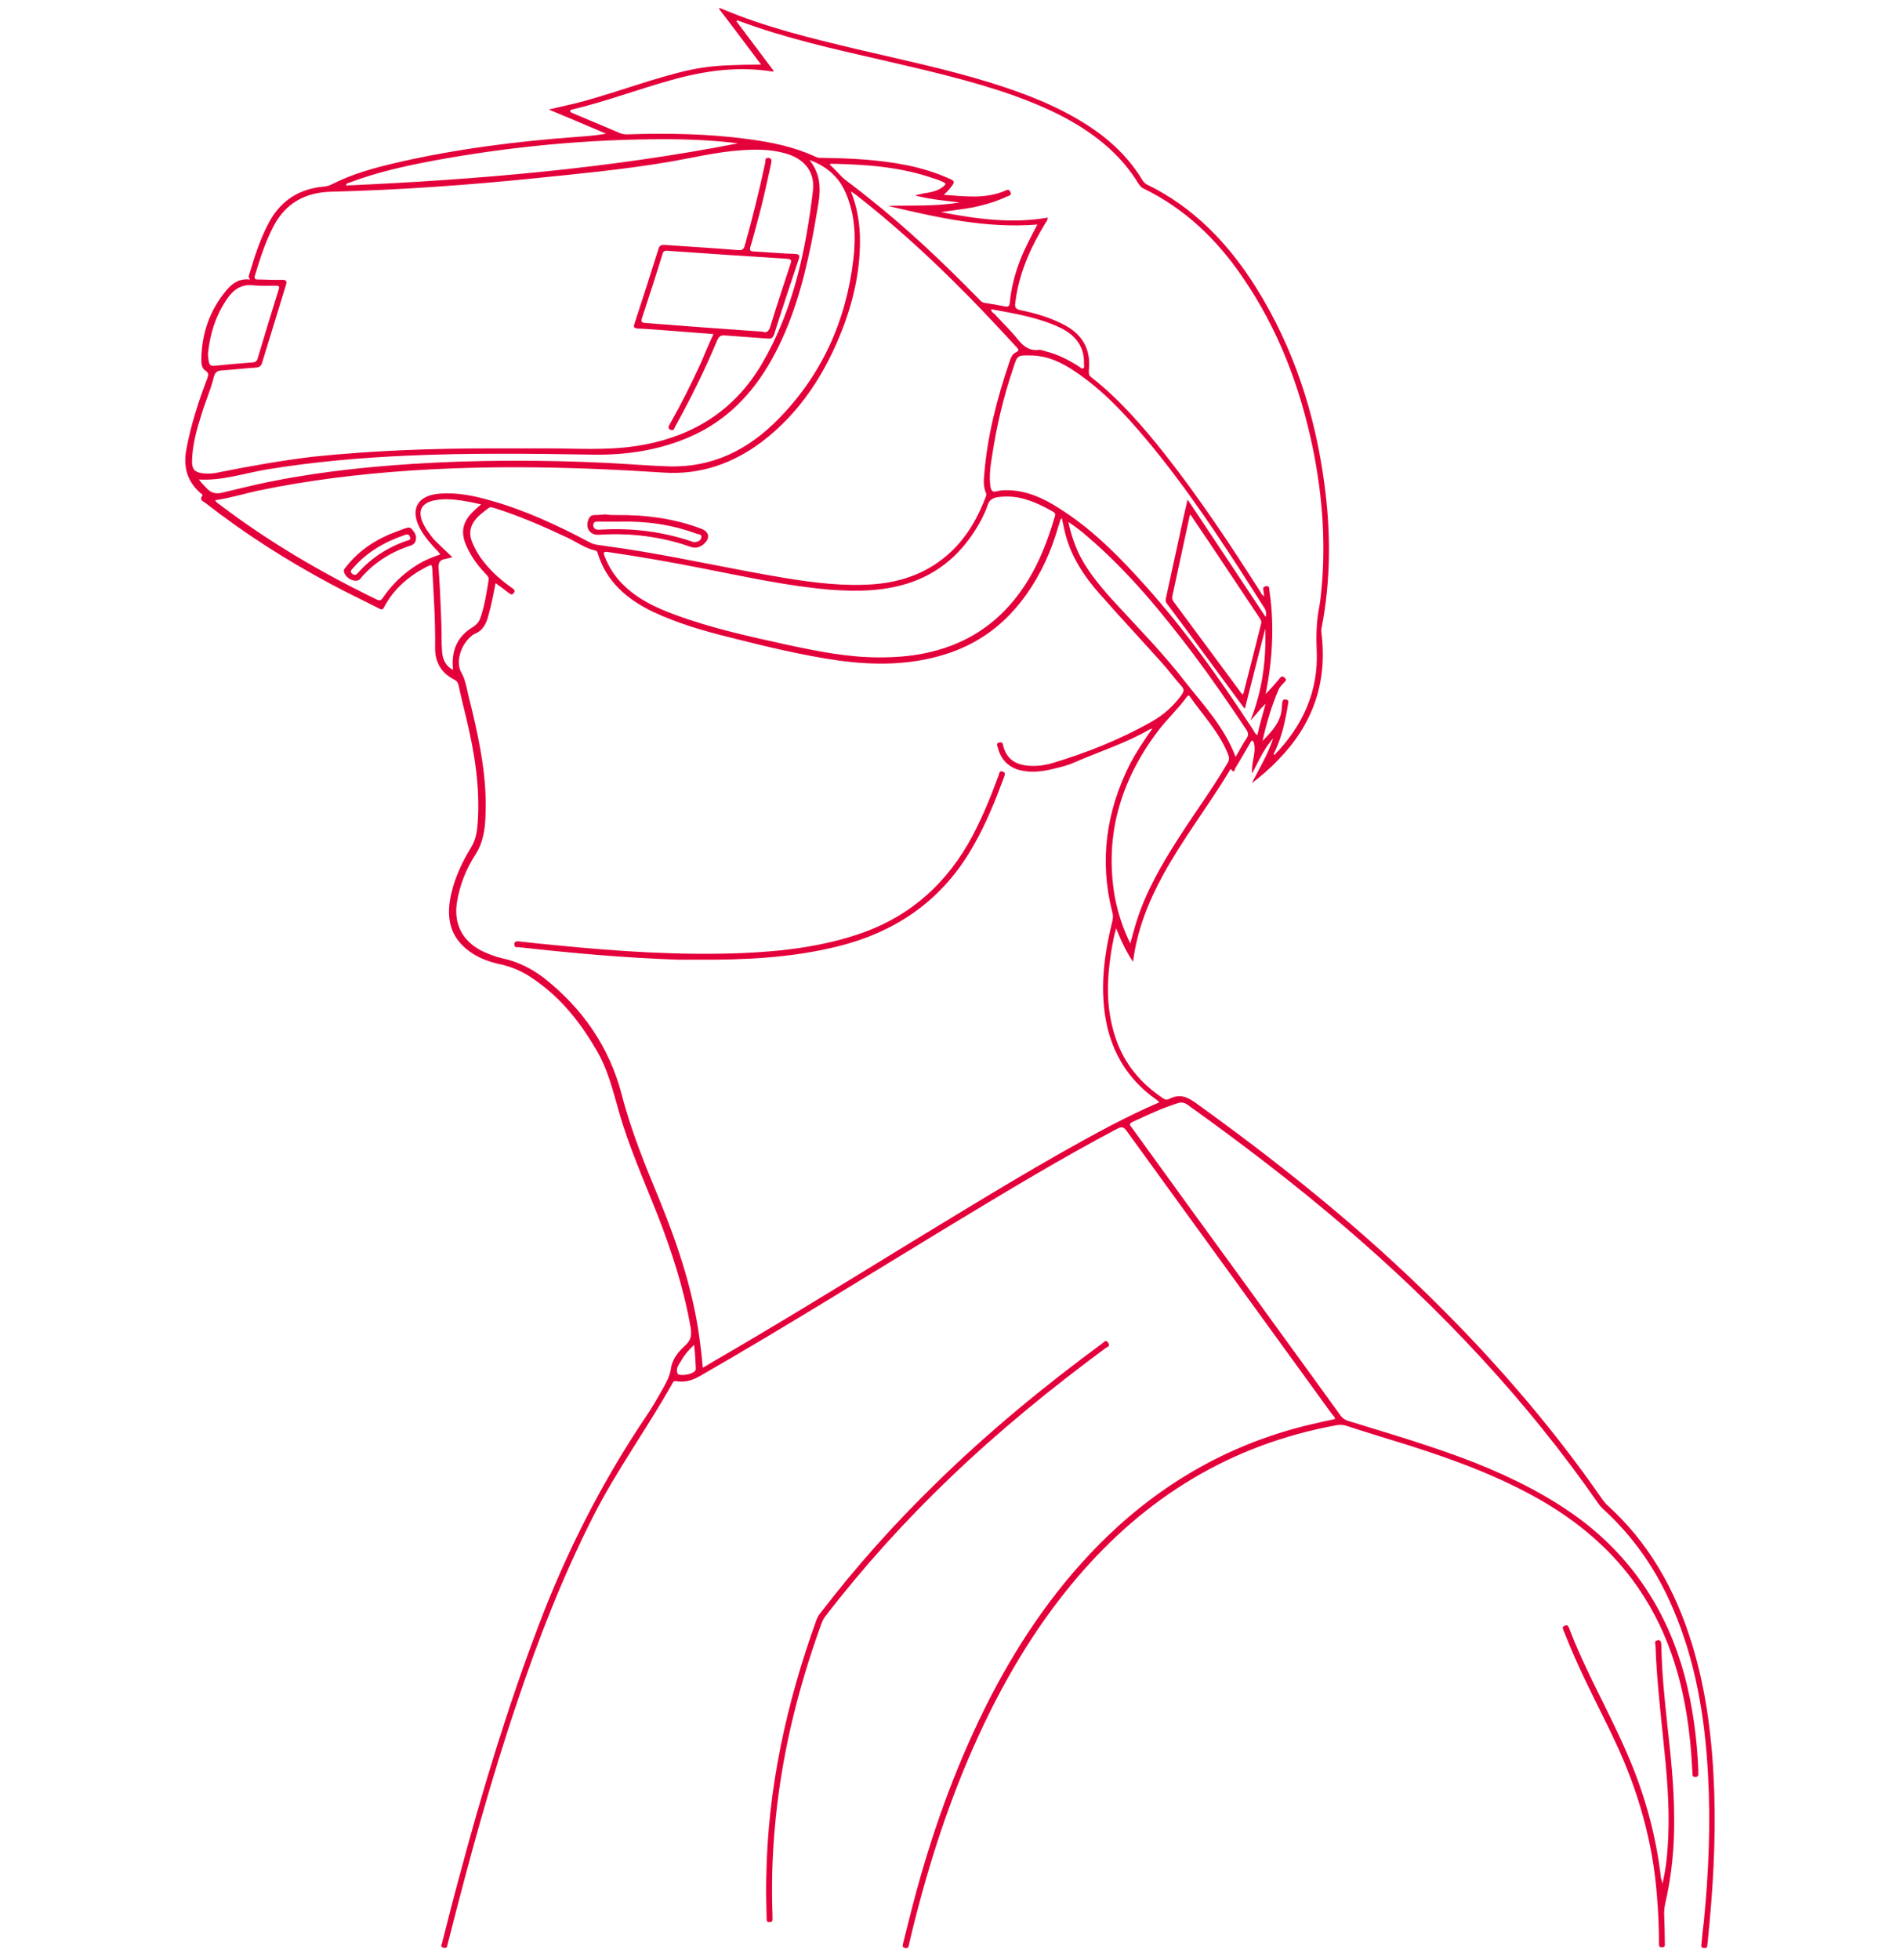 <?xml version="1.0" encoding="UTF-8"?>
<!-- Generator: $$$/GeneralStr/196=Adobe Illustrator 27.6.0, SVG Export Plug-In . SVG Version: 6.00 Build 0)  -->
<svg xmlns="http://www.w3.org/2000/svg" xmlns:xlink="http://www.w3.org/1999/xlink" version="1.1" id="Ebene_1" x="0px" y="0px" viewBox="0 0 550.2 567.4" style="enable-background:new 0 0 550.2 567.4;" xml:space="preserve">
<style type="text/css">
	.st0{fill:#E4003A;}
</style>
<g>
	<path class="st0" d="M72.4,80.9c-0.3-0.5-0.5-0.8-0.3-1.2c1.6-5.4,3.3-10.8,6-15.7c3.5-6.2,8.8-9.4,15.8-10   c0.8-0.1,1.6-0.3,2.3-0.7c5.9-3,12.2-4.7,18.6-6.2c17.3-4,34.9-6.2,52.6-7.5c2.7-0.2,5.4-0.4,8.1-0.9c-5.4-2.3-10.8-4.6-16.6-7   c2.9-0.7,5.4-1.2,7.8-1.8c7.1-1.8,14-4.2,21.1-6.4c13.9-4.2,17.4-4.7,32.6-4.8c-4.1-5.5-8.1-10.8-12.3-16.3c0.5,0,0.7,0,0.8,0.1   c12.7,5.4,26.1,8.6,39.5,11.8c12.8,3,25.7,5.7,38.3,9.6c10,3.1,19.7,6.8,28.6,12.6c6.3,4.1,11.6,9.2,15.5,15.6   c0.3,0.5,0.7,1,1.3,1.3c13.6,6.6,23.7,17.2,31.6,29.8c10.9,17.4,17.1,36.5,19.8,56.8c1.9,14,1.9,27.9-0.8,41.8   c-0.1,0.5-0.1,1.1,0,1.7c1.7,14.2-2.6,26.3-12.6,36.5c-2.3,2.4-4.8,4.6-7.6,6.7c2.2-4.3,4.7-8.4,6.2-13c-2.6,2.9-4.2,6.5-6.1,10.2   c-0.4-3.3,1.5-6.4,0.3-9.4c-0.2,0-0.3,0-0.5-0.1c-1.6,2.7-3.1,5.4-4.7,8c-0.2,0.3-0.2,1.6-1.1,0.4c-0.3-0.4-0.5,0.2-0.6,0.4   c-6.1,10.1-13.4,19.5-19.1,29.9c-4.3,7.8-7.6,16-8.8,25.3c-2.1-3.1-3.5-6.2-4.9-9.7c-1,3.7-1.5,7-1.9,10.3   c-0.9,7.3-0.6,14.6,1.8,21.6c2.5,7.4,7.3,13.1,13.8,17.4c0.6,0.4,1.2,0.4,1.7,0.1c2.9-1.5,5.1-0.7,7.7,1.2   c22.8,16.4,44.7,33.8,64.9,53.3c19.6,18.9,37.5,39.3,53,61.7c0.3,0.4,0.6,0.7,0.9,1.1c12.3,11,20,24.7,24.8,40.3   c4.3,13.9,6,28.3,6.5,42.8c0.5,14.6-0.4,29.1-1.9,43.7c0,0.3-0.1,0.6-0.1,0.9c0,0.6-0.3,0.9-1,0.8c-0.8-0.1-0.8-0.5-0.7-1.1   c0.2-2.2,0.4-4.4,0.7-6.6c1.4-14.2,2-28.4,1.2-42.6c-0.9-16.6-3.6-32.8-10.2-48.1c-4.7-11-11.3-20.6-20.2-28.7   c-0.4-0.4-0.8-0.8-1.1-1.2c-21-30.3-46.1-56.9-74.1-80.8c-14.5-12.4-29.6-23.9-45.1-35c-1-0.7-1.9-0.8-3-0.4   c-4.5,1.4-8.7,3.4-13,5.4c-1.3,0.6-0.5,1.1-0.1,1.7c11,15.2,22,30.4,33.1,45.6c9,12.5,18.1,24.9,27.1,37.4c0.7,1,1.5,1.6,2.7,1.9   c12.3,3.8,24.7,7.4,36.6,12.1c11,4.4,21.6,9.7,31.1,16.9c14.9,11.5,24.5,26.5,29.4,44.6c2.4,9,3.6,18.1,4,27.4c0,0.3,0,0.5,0,0.8   c0,0.6,0.1,1.1-0.8,1.2c-0.9,0-0.9-0.5-0.9-1.1c-0.2-3.5-0.4-6.9-0.8-10.4c-1.8-16.7-6.6-32.3-16.8-45.9   c-6.9-9.2-15.6-16.4-25.4-22.2c-12.3-7.2-25.6-12.1-39.1-16.4c-6.1-1.9-12.1-3.7-18.2-5.7c-1-0.3-2-0.3-3-0.1   c-30.4,5.6-55.1,20.8-75,44.2c-12.5,14.7-22.1,31.3-29.9,48.9c-8.1,18.3-14,37.3-18.6,56.8c0,0.2-0.1,0.3-0.1,0.5   c-0.1,0.6-0.3,1.1-1.1,0.9c-0.9-0.2-0.7-0.7-0.6-1.3c1.3-5.1,2.5-10.1,3.9-15.2c5.3-19.4,12.2-38.2,21.4-56.1   c9-17.4,20.1-33.4,34.3-47c16.6-15.8,35.9-26.6,58.2-31.9c2.4-0.6,4.8-1.1,7.2-1.6c0,0,0.1-0.1,0.1-0.1c-0.1-0.6-0.6-1-1-1.5   c-19.8-27.3-39.6-54.6-59.4-81.9c-0.8-1.1-1.4-1.2-2.6-0.6c-16.5,8.7-32.5,18.4-48.4,28c-24.1,14.6-47.9,29.5-72.3,43.5   c-2.2,1.3-4.5,2.1-7.1,1.6c-0.5-0.1-0.8,0.1-1,0.5c-7.4,13.2-16.4,25.5-23.2,39c-8.7,17.2-15.7,35.1-21.8,53.3   c-7.7,22.7-14,45.9-19.9,69.1c-0.1,0.4-0.2,0.8-0.3,1.2c-0.1,0.7-0.3,1.2-1.2,0.9c-0.9-0.3-0.6-0.8-0.4-1.3   c1.6-6.2,3.1-12.3,4.8-18.5c6.6-24.8,14-49.3,23.1-73.3c8.1-21.4,18.4-41.7,31.2-60.7c1.8-2.6,3.3-5.3,4.9-8.1c1-1.8,2-3.6,2.3-5.8   c0.4-2.8,2.3-5,4.3-6.8c1.6-1.5,1.7-3,1.4-5c-2-11.4-5.5-22.2-9.7-32.9c-3.9-9.9-8.3-19.7-11.2-30.1c-1.6-5.6-3-11.2-5.8-16.3   c-4.9-8.7-10.9-16.4-19.4-22c-2.8-1.9-5.9-3.2-9.2-3.9c-3.6-0.8-7-2.1-9.9-4.6c-5-4.3-5.5-9.9-4.1-15.9c1.1-4.7,3.1-9,5.6-13.1   c1.4-2.2,1.8-4.4,2-6.9c0.8-10.3-0.8-20.4-3.2-30.4c-0.8-3.3-1.6-6.5-2.3-9.8c-0.2-0.8-0.5-1.3-1.3-1.7c-3.8-1.9-5.6-5.2-5.5-9.3   c0.1-7.5-0.4-14.9-0.8-22.3c-0.1-1.8-0.2-1.8-1.7-1c-5.2,2.7-9.5,6.4-12.3,11.7c-0.4,0.9-0.9,0.6-1.5,0.3c-4.7-2.4-9.4-4.6-14-7.1   c-12.7-6.8-24.8-14.5-36.2-23.4c-0.6-0.5-1.9-0.8-0.9-2.1c0.2-0.3-0.3-0.6-0.6-0.8c-3.9-3.5-5-7.7-4-12.8c1.3-7,3.5-13.7,6-20.3   c0.3-0.9,0.6-1.6-0.5-2.3c-1.1-0.7-1.2-2-1.2-3.2c0.1-7.5,2.4-14.3,7.3-20.1C67.5,81.7,69.6,80.6,72.4,80.9z M333.7,210.9   c-0.4,0.1-0.5,0.1-0.7,0.2c-6.9,4-14.5,6.4-21.9,9.6c-2,0.9-4.1,1.4-6.2,1.9c-3.4,0.8-6.7,1.2-10.1,0.2c-3.4-1.1-5.2-3.5-6-6.9   c-0.2-0.7,0.1-0.9,0.7-1c0.9-0.1,0.9,0.5,1,1c0.9,3.5,3.2,5.3,6.8,5.7c2.4,0.3,4.8,0,7.1-0.6c10.1-3,19.9-6.9,29.1-12.1   c3.4-1.9,6.4-4.6,8.7-7.8c0.6-0.9,0.8-1.5,0-2.4c-2-2.2-3.8-4.7-5.8-6.9c-5.9-6.6-11.9-13-17.8-19.7c-4.9-5.5-8.8-11.5-10.4-18.8   c-0.2-1.1-0.5-2.1-0.7-3.3c-0.2,0.2-0.3,0.3-0.4,0.4c-0.2,0.7-0.5,1.5-0.7,2.2c-2,7-5,13.6-9.2,19.5c-6,8.5-13.9,14.4-23.8,17.4   c-10.1,3.1-20.3,3.1-30.6,1.7c-10.5-1.5-20.8-4-31.1-6.6c-7.7-1.9-15.4-4.1-22.6-7.5c-7.5-3.6-13.5-8.7-16-16.9   c-0.1-0.4-0.2-0.7-0.6-0.8c-3.2-0.7-5.8-2.7-8.7-4c-6.6-3.1-13.3-6-20.2-8.2c-0.8-0.2-1.5-0.7-2.3,0c-1.3,1-2.7,2-3.7,3.3   c-1.5,1.9-1.8,3.9-1,6.1c0.9,2.3,2.1,4.4,3.7,6.3c2.3,2.9,5.1,5.3,8.1,7.4c0.5,0.4,0.9,0.6,0.4,1.3c-0.5,0.8-0.9,0.4-1.4,0.1   c-1.3-1-2.5-1.9-3.9-2.9c-0.3,1.7-0.6,3.1-0.9,4.6c-0.3,1.5-0.7,3-1.1,4.5c-0.6,2.4-1.5,4.6-4.1,5.6c-0.4,0.2-0.8,0.5-1.1,0.8   c-3,2.6-4.4,7.5-2.7,10.4c0.8,1.3,1.1,2.7,1.5,4.2c0.5,2.4,1.1,4.7,1.7,7.1c2.3,9.8,4.2,19.6,3.8,29.7c-0.1,4.1-0.6,8.1-3,11.8   c-2.7,4.2-4.5,8.8-5.3,13.8c-0.9,6.1,1.5,10.9,6.9,13.8c2,1,4.1,1.8,6.2,2.3c4.4,0.9,8.4,2.9,12,5.6c11.3,8.9,19.1,20.1,22.7,34.1   c2.7,10.4,6.8,20.4,10.9,30.3c5.5,13.5,10.1,27.4,11.8,41.9c0.3,2.1,0.5,4.3,0.7,6.6c0.8-0.4,1.3-0.7,1.9-1.1   c19.9-11.5,39.5-23.6,59.1-35.6c18.8-11.4,37.5-23,57-33.3c4.6-2.4,9.3-4.7,14.2-6.8c-0.3-0.3-0.4-0.5-0.6-0.6   c-10.3-7.2-15-17.3-15.6-29.6c-0.4-7.6,0.8-14.9,2.6-22.2c0.2-0.9,0.3-1.7,0-2.6c-3.8-14.9-1.8-29.2,5.1-42.9   C329.1,217.6,331.3,214.3,333.7,210.9z M142.6,129.8c5.3,0,10.5,0,15.8,0c8.4,0,16.8,0.6,25.2-0.6c16.1-2.3,28.8-9.8,37.1-24   c9-15.4,12.6-32.5,14.7-49.9c0.7-5.7-2.6-9.5-8.3-11c-4.1-1.1-8.3-1.1-12.5-0.8c-7.3,0.5-14.5,2.3-21.7,3.5   c-12.6,2.1-25.3,3.3-38,4.6c-19.6,2-39.3,3.4-59.1,3.9c-7.4,0.2-13.1,3.3-16.6,10c-2.4,4.6-3.9,9.4-5.4,14.3   c-0.2,0.8,0,1.1,0.8,1.1c2.4,0,4.8,0.2,7.1,0.1c1.3,0,1.4,0.4,1.1,1.5c-2.3,7.5-4.6,15-6.9,22.5c-0.3,1-0.8,1.3-1.7,1.4   c-3.2,0.2-6.4,0.6-9.6,0.8c-1.3,0.1-2.2,0.1-2.7,2c-0.9,3.7-2.5,7.2-3.6,10.9c-1.4,4.4-2.6,8.8-2.7,13.5c0,2.2,0.8,3.1,3,3.4   c1.7,0.2,3.3,0.1,4.9-0.3c9-1.8,18.1-3.4,27.2-4.5C108.1,130.4,125.3,129.8,142.6,129.8z M165,32.3c0.3,0.2,0.5,0.3,0.7,0.4   c4.7,2,9.3,3.9,14,5.9c0.6,0.2,1.2,0.3,1.8,0.3c11.8-0.4,23.7-0.2,35.4,1.4c6.6,0.9,13.1,2.2,19.3,5.1c0.6,0.3,1.2,0.3,1.8,0.3   c8.2,0.1,16.4,0.5,24.5,2.1c4.4,0.9,8.7,2.2,12.8,4.1c1,0.4,1.1,0.9,0.5,1.7c-0.7,1-1.5,1.9-2.5,2.8c6,0.4,12,1.3,17.8-1.2   c0.6-0.3,1.1-0.5,1.5,0.4c0.4,0.9-0.3,1-0.8,1.2c-3.2,1.5-6.5,2.5-9.9,3.2c-3.1,0.6-6.2,0.9-9.4,1.4c10.2,2,20.5,3.4,30.9,1.6   c0,0.8-0.5,1.3-0.8,1.8c-4.3,7.1-7.6,14.5-8.6,22.9c-0.2,1.5,0.3,1.8,1.6,2.1c4.3,0.9,8.5,2.1,12.5,4.2c3.6,1.9,6.3,4.6,7.1,8.9   c0.3,1.5,0.2,3.1,0.1,4.6c0,0.7,0,1.1,0.6,1.6c8.3,6.5,15.1,14.4,21.6,22.6c9.9,12.6,18.8,26,27.4,39.5c0.3,0.5,0.5,1.1,1.2,1.4   c-0.1-0.6-0.2-1-0.2-1.4c0-0.6-0.5-1.3,0.7-1.5c1.2-0.2,0.9,0.8,1,1.3c0.9,5.9,1,11.8,0.6,17.8c-0.3,4.1-0.9,8.1-1.7,12.1   c1.5-1.5,2.9-3.1,4.2-4.7c0.5-0.5,0.8-0.5,1.3,0c0.5,0.4,0.5,0.7,0.1,1.1c-0.6,0.7-1.3,1.3-1.7,2c-2.1,4.8-3.6,9.8-4.8,15.2   c2.9-3,5.6-5.8,5.6-10.2c0-0.3,0.1-0.5,0.1-0.8c0.1-0.5,0.1-1.1,1-1c1,0.1,0.8,0.7,0.7,1.3c-0.8,4.9-1.8,9.6-4,14.1   c-0.1,0.2-0.3,0.4,0,0.7c8.2-8.4,12.8-18.4,12.3-30.2c-0.2-4.4-0.1-8.7,0.8-13.1c0.1-0.7,0.2-1.4,0.3-2.1c1.7-14.6,0.7-29-2.2-43.3   c-3.7-17.9-10-34.6-20.4-49.7C352.3,69.2,343,60.3,331,54.5c-0.6-0.3-0.9-0.8-1.3-1.3c-2.6-4.3-5.9-8.1-9.8-11.4   c-7.7-6.5-16.8-10.7-26.2-14.1c-12.4-4.4-25.3-7.3-38.2-10.3c-14-3.2-27.9-6.3-41.4-11.3c-0.2-0.1-0.5-0.2-0.9,0   c3.6,4.8,7.2,9.6,10.9,14.5c-0.3,0.1-0.4,0.1-0.5,0.1c-10-1.6-19.7-0.2-29.3,2.5c-9.7,2.7-19.2,6.3-29,8.6   C165.3,32,165.2,32.1,165,32.3z M127.5,160.5c-0.2-0.3-0.4-0.5-0.5-0.7c-2-2-3.8-4.1-5.2-6.5c-3.2-5.7-1.1-9.9,5.5-10.4   c5.1-0.4,10,0.6,14.8,2c10,2.8,19.4,7.2,28.5,12c0.7,0.4,1.5,0.7,2.3,0.8c4.2,0.6,8.5,1.2,12.7,1.9c13.9,2.3,27.7,5.4,41.6,7.7   c8.6,1.4,17.3,2.5,26.1,1.8c8.3-0.7,15.8-3.5,22-9.3c4.8-4.5,7.9-10,10.2-16.1c0.1-0.4,0.2-0.7,0-1c-0.7-1.7-0.7-3.5-0.5-5.2   c0.9-11.3,3.7-22.1,7.3-32.7c0.3-1,0.8-2.3,1.7-2.7c1.6-0.7,0.7-1.2,0.1-1.9c-5.8-6.3-11.6-12.5-17.7-18.5   c-9-8.9-18.4-17.4-28.4-25.2c-0.4-0.3-0.8-0.6-1.6-1.1c1.7,4.3,2.4,8.3,2.6,12.5c0.3,9.3-1.6,18.3-4.9,27c-5,13-12.3,24.5-23.5,33   c-8.4,6.3-17.8,9.6-28.4,8.9c-24.4-1.6-48.7-2.2-73.1-0.6c-15,1-29.9,2.8-44.7,5.9c-4,0.9-7.9,2.1-12.1,2.7   c0.3,0.6,0.7,0.8,1.1,1.1c14.3,10.9,29.7,19.9,45.8,27.7c0.9,0.4,1.2,0.1,1.7-0.6c2.4-3.5,5.4-6.5,9-8.9   C122.2,162.5,124.8,161.4,127.5,160.5z M254.6,190.3c4.4,0,8.9-0.3,13.2-1.2c10.3-2.1,18.9-7,25.6-15.1c6-7.2,9.5-15.7,12.1-24.6   c0.2-0.7-0.1-1-0.6-1.3c-2.8-1.6-5.7-3-8.8-3.8c-2.3-0.6-4.7-0.7-7.1-0.4c-1.5,0.2-2.5,0.8-3,2.3c-0.4,1.4-1.1,2.7-1.7,4   c-4.5,8.5-10.9,14.9-20,18.2c-7.8,2.8-15.8,2.9-23.9,2.3c-12-1-23.8-3.6-35.6-5.9c-9.5-1.9-19.1-3.6-28.7-5c-1.3-0.2-1.5,0.1-1,1.3   c1.2,3,2.8,5.6,5.1,7.9c4.3,4.4,9.7,6.9,15.4,9c10.6,3.9,21.6,6.3,32.6,8.7C237,188.6,245.7,190.3,254.6,190.3z M366.5,178.6   c0.3-1.2,0.1-1.9-0.4-2.7c-1.1-1.6-2.1-3.3-3.2-5c-9.7-15.2-19.6-30.2-31.2-44c-6-7.1-12.3-13.9-20-19.1c-3.9-2.7-8.1-4.8-13-4.9   c-4.1-0.1-4.1-0.1-5.3,3.7c-2.8,8.2-4.8,16.7-6.1,25.3c-0.5,3-0.9,5.9-0.5,8.9c0.2,1.2,0.6,1.8,1.9,1.4c1.1-0.3,2.2-0.3,3.4-0.3   c5.5,0.2,10.2,2.4,14.7,5.3c8.4,5.3,15.5,12.1,22.1,19.3c12.8,13.8,23.7,29,34,44.8c0.3,0.5,0.5,1.1,1.2,1.5   c0.7-3.2,1.6-6.1,2.4-9.1c-0.8,0.8-1.6,1.6-2.3,2.5c-0.7,0.8-1.4,1.6-2.1,2.4c3.4-8.6,4.6-17.4,4.3-26.6c-2,7.6-3.9,15.3-5.9,23.1   c-0.3-0.3-0.5-0.4-0.5-0.5c-7.4-10-14.7-20-22.1-29.9c-0.5-0.6-0.4-1.2-0.2-1.9c1.2-5.5,2.4-11,3.6-16.5c0.8-3.8,1.6-7.5,2.6-11.7   C351.5,156,358.9,167.1,366.5,178.6z M57.6,138.8c0.7,1,1.5,1.7,2.2,2.5c1.3,1.4,2.7,1.8,4.6,1.3c3.2-0.8,6.4-1.5,9.7-2.3   c14.9-3.3,29.9-5,45.1-6c18.9-1.2,37.7-1.2,56.6-0.3c5.9,0.3,11.9,0.8,17.8,1c12.7,0.4,23.1-4.8,31.8-13.7   c12.6-12.8,19.6-28.4,21.7-46.1c0.8-6.7,0.5-13.3-2.3-19.6c-2-4.5-5.5-7.5-10.4-9.3c3.2,4,3.3,8.2,2.6,12.6   c-0.7,3.9-1.3,7.9-2.1,11.7c-2.4,11.7-5.6,23.1-11.5,33.6c-5.5,9.8-13,17.6-23.5,22.2c-9.1,4-18.8,5.4-28.6,5.2   c-17.8-0.3-35.7-0.5-53.5,0.3c-13.6,0.6-27.1,1.8-40.6,4C70.7,137,64.4,139.2,57.6,138.8z M327.3,273.1c0.7-2.4,1.2-4.5,1.9-6.6   c2.7-8.5,7.1-16.1,11.9-23.6c4.7-7.4,9.9-14.4,14.3-21.9c0.6-0.9,0.6-1.7,0.2-2.7c-2.5-6.3-7.2-11.2-11-16.6   c-0.3-0.5-0.6-0.4-0.9,0c-2.6,3.6-5.9,6.6-8.6,10.2c-10.6,14.2-15.3,29.9-12.3,47.6C323.7,264.2,325.1,268.6,327.3,273.1z    M300.4,65c-15,1.2-29.2-2.1-43.3-5.4c7-0.2,13.9,0.2,20.8-1c-4.3-0.5-8.6-0.9-12.9-2c0.8-0.3,1.6-0.4,2.4-0.6   c1.9-0.3,3.9-0.6,5.5-1.8c1.2-0.9,1.2-1.1-0.2-1.7c-0.7-0.3-1.4-0.6-2.2-0.8c-9.6-3.4-19.7-4.1-29.8-4.3c-0.1,0-0.2,0.1-0.5,0.2   c1.3,1.1,2.4,2.4,3.5,3.5c1.2,1.2,2.7,2.1,4,3.2c1.1,0.8,2.1,1.6,3.2,2.5c11.6,9.1,22.2,19.2,32.5,29.7c0.5,0.6,1,1.1,1.9,1.2   c1.9,0.3,3.8,0.6,5.7,1c0.9,0.2,1.3,0,1.4-1c0.4-4.3,1.5-8.5,3.1-12.6C296.9,71.6,298.6,68.4,300.4,65z M344.7,148.9   c-0.2,0.5-0.3,0.7-0.3,0.9c-1.6,7.6-3.3,15.1-4.9,22.7c-0.2,0.8,0.1,1.4,0.6,2c6.3,8.5,12.5,16.9,18.8,25.4   c0.3,0.4,0.5,0.9,1.1,1.1c1.8-6.9,3.5-13.7,5.2-20.5c0.2-0.7-0.2-1.2-0.5-1.7c-4.7-7-9.3-14-14-21   C348.7,154.9,346.8,152,344.7,148.9z M213.7,41.5c-7-0.9-14.2-1.2-21.3-1.2c-22.3,0-44.4,2.1-66.3,6.1c-8.5,1.6-16.9,3.4-25,6.5   c-0.3,0.1-0.8,0.1-0.9,0.8C138.3,52,176.2,48.8,213.7,41.5z M357.8,219.1c1.2-2,2.1-3.8,3.2-5.4c0.6-0.9,0.5-1.6-0.1-2.5   c-5-7.5-10.1-14.9-15.5-22.1c-9.2-12.1-18.8-23.8-30.4-33.7c-1.7-1.5-3.5-2.9-5.6-4.3c0.6,3.1,1.5,5.7,2.6,8.3   c2.4,5.3,6.1,9.7,9.9,14c7.2,7.9,14.9,15.6,21.4,24.1C348.7,204.3,354.6,210.6,357.8,219.1z M131,161.3c-0.9,0.2-1.4,0.4-2,0.5   c-1.5,0.2-2.1,0.9-2,2.6c0.4,5.3,0.6,10.5,0.8,15.8c0.1,2.7,0,5.5,0.2,8.2c0.1,2.7,1.4,4.7,3.2,5.5c-0.6-5.2,1-9.5,5.6-12.3   c1.3-0.8,2-1.7,2.4-3c1.2-3.5,1.7-7.1,2.3-10.7c0.1-0.7-0.2-1.1-0.7-1.6c-2.4-2.5-4.4-5.2-5.8-8.4c-1.7-3.9-1-6.9,2-9.8   c0.7-0.7,1.4-1.3,2.3-2.1c-1.3-0.3-2.2-0.5-3.2-0.7c-3.5-0.6-7-1.2-10.6-0.4c-3.4,0.8-4.5,2.9-3.2,6.1c0.8,1.9,2,3.5,3.3,5.1   C127.3,157.8,129.1,159.5,131,161.3z M60.2,102.5c0.1,0.7,0.1,1.5,0.3,2.3c0.1,0.7,0.6,1.2,1.4,1.1c3.8-0.4,7.6-0.7,11.4-1   c0.7-0.1,1.1-0.4,1.3-1.1c2-6.7,4-13.3,6.1-20c0.3-0.9,0.1-1.1-0.8-1.1c-2.2,0-4.5,0.1-6.6-0.1c-3.4-0.4-5.6,1.2-7.4,3.7   C62.5,91.2,60.8,96.6,60.2,102.5z M287,89.5c0,0.7,0.5,1,0.9,1.3c2.3,2.5,4.7,4.8,6.8,7.4c1.6,2,3.3,3.4,6.1,3.1   c0.6-0.1,1.3,0.2,2,0.4c3.6,0.9,6.7,2.5,9.8,4.5c0.3,0.2,0.6,0.7,1.1,0.4c0.4-0.2,0.2-0.8,0.2-1.1c0.2-5-2.3-8.3-6.6-10.5   C300.9,91.9,294,90.8,287,89.5z M201,389.3c-1.6,1.5-2.8,2.9-3.7,4.5c-0.7,1.2-1.7,2.3-1.1,3.8c0.3,0.7,3.1,0.5,4.5-0.3   c0,0,0.1-0.1,0.1-0.1c0.5-0.2,0.7-0.5,0.7-1.1C201.4,394,201.3,391.8,201,389.3z"></path>
	<path class="st0" d="M221.9,543.4c0.4-25.6,5.8-50.3,14.5-74.4c0.3-0.8,0.7-1.5,1.2-2.1c10.2-13.3,21.3-25.7,33.3-37.4   c15.1-14.8,31.4-28.2,48.4-40.7c0.5-0.4,0.9-1.1,1.6-0.1c0.7,1-0.2,1.2-0.7,1.5c-15.7,11.6-30.8,23.9-44.9,37.4   c-13.1,12.5-25.3,26-36.4,40.4c-0.5,0.7-0.8,1.4-1.1,2.2c-7,19.3-11.8,39.2-13.5,59.7c-0.7,8.1-0.9,16.3-0.6,24.5   c0,0.3,0,0.6,0,0.9c0.1,0.7-0.1,1.1-0.9,1.1c-0.8,0-0.8-0.5-0.8-1C221.9,551.3,221.8,547.4,221.9,543.4z"></path>
	<path class="st0" d="M481.4,545.3c1.1-4.5,1.5-9.1,1.7-13.7c0.4-9.5-0.5-19-1.5-28.5c-0.9-8.9-1.9-17.8-2.2-26.7   c0-0.5-0.4-1.3,0.3-1.5c1.2-0.4,1.3,0.3,1.4,1.3c0.1,7.7,0.9,15.3,1.7,22.9c1,9,2,18.1,2,27.2c0.1,8.4-0.7,16.6-2.6,24.8   c-0.2,1-0.3,1.9-0.3,2.9c0.1,2.8,0.2,5.6,0.2,8.4c0,0.6,0.2,1.3-0.8,1.3c-1,0-0.9-0.6-0.9-1.2c0-4.7-0.2-9.3-0.6-13.9   c-1.2-15.5-5.4-30.2-12-44.3c-4.3-9.2-9.2-18.2-13.1-27.6c-0.7-1.6-1.3-3.3-2-4.9c-0.2-0.5-0.3-0.9,0.4-1.2   c0.6-0.2,0.9-0.2,1.2,0.5c4.8,12.7,11.7,24.4,17,36.8c5,11.5,8.3,23.5,9.7,35.9C481.2,544.2,481.3,544.7,481.4,545.3z"></path>
	<path class="st0" d="M196.5,277.8c-15.5-0.5-30.8-1.9-46.2-3.6c-0.5-0.1-1.2,0.2-1.3-0.5c-0.2-0.8,0.1-1.3,1.2-1.2   c3.5,0.4,7.1,0.8,10.6,1.1c18,1.8,35.9,3,54,2.3c11.9-0.5,23.7-1.9,35-5.9c14.3-5.1,24.7-14.7,31.8-28c3-5.7,5.4-11.6,7.6-17.6   c0.2-0.4,0.1-1.2,0.8-1.1c0.9,0.1,1.2,0.5,0.8,1.5c-2.5,6.8-5.2,13.5-8.8,19.8c-8.9,15.9-22.5,25.3-40,29.5   c-13.2,3.2-26.7,3.8-40.2,3.7C200.1,277.8,198.3,277.8,196.5,277.8z"></path>
	<path class="st0" d="M206.6,96.7c-4.5-0.3-8.7-0.7-12.9-1c-3-0.2-6.1-0.5-9.1-0.6c-1-0.1-1.2-0.4-0.9-1.3c2.4-7.3,4.7-14.5,7-21.8   c0.3-1,0.8-1.1,1.7-1.1c7.1,0.5,14.2,0.9,21.3,1.5c1.2,0.1,1.7-0.2,2-1.4c2.2-7.9,4.2-15.9,5.9-23.9c0.1-0.5-0.1-1.3,0.6-1.4   c1.2-0.1,1.3,0.6,1.1,1.6c-1.2,5.6-2.4,11.1-3.9,16.6c-0.7,2.5-1.3,5-2.1,7.5c-0.3,1.1-0.1,1.3,1,1.4c4,0.2,7.9,0.6,11.9,0.7   c1.2,0.1,1.5,0.4,1.1,1.5c-2.4,7.2-4.8,14.4-7.1,21.7c-0.4,1.2-0.9,1.4-2,1.3c-4.1-0.3-8.1-0.6-12.2-0.9c-1.2-0.1-1.8,0.2-2.3,1.4   c-3.6,8.6-7.7,16.9-12.2,25c-0.2,0.4-0.3,1.2-1.1,1c-0.9-0.3-1-0.8-0.5-1.6c3.3-5.8,6.3-11.8,9.1-17.9   C204.2,102.1,205.3,99.5,206.6,96.7z M220.7,96c1.5,0.6,2.1-0.4,2.5-1.9c1.8-5.9,3.8-11.8,5.7-17.7c0.4-1.1,0.2-1.4-1-1.5   c-11.5-0.7-23-1.5-34.5-2.3c-0.9-0.1-1.4,0.1-1.6,1.1c-1.9,6.2-3.9,12.3-5.9,18.4c-0.3,1.1-0.1,1.3,1,1.4   C198.1,94.4,209.3,95.2,220.7,96z"></path>
	<path class="st0" d="M178.6,149.1c8.4-0.1,16.7,1,24.6,4c2,0.8,2.5,2.5,0.9,4.1c-1.1,1.1-2.5,1.7-4.1,1.1c-8.6-3-17.5-4.1-26.5-3.5   c-2.6,0.2-4.1-1.9-3.1-4.4c0.3-0.8,0.8-1.3,1.7-1.3c1.1,0,2.2-0.1,3.2-0.2C176.4,149.1,177.5,149.1,178.6,149.1z M179.2,151   c-2.1,0-4.2,0-6.3,0c-0.7,0-1.1,0.3-1.1,1c0,0.7,0.4,1.2,1.1,1.3c0.5,0.1,0.9,0,1.4,0c8.9-0.5,17.5,0.6,25.9,3.4   c0.3,0.1,0.6,0.3,0.9,0.2c0.9,0,1.8-0.3,2-1.3c0.2-1-0.8-0.9-1.4-1.1C194.5,151.8,186.9,150.8,179.2,151z"></path>
	<path class="st0" d="M103,168.1c-1.6,0-3.1-1.3-3.4-2.6c-0.2-0.7,0.4-1,0.7-1.5c3.9-5,9.1-8.2,15-10.3c0.5-0.2,1.1-0.4,1.6-0.6   c0.8-0.2,1.6-0.8,2.4,0.1c0.8,0.9,1.4,1.9,1.1,3.2c-0.2,0.8-0.6,1.2-1.4,1.5c-5.6,1.8-10.5,4.8-14.4,9.3   C104.2,167.9,103.6,168.1,103,168.1z M118.8,155.7c-0.2-0.7-0.4-1.2-1.4-0.9c-5.9,2-11.2,5-15.3,9.8c-0.4,0.4-0.8,0.9-0.2,1.4   c0.6,0.6,1.2,0.5,1.7-0.1c3.9-4.4,8.7-7.5,14.3-9.4C118.4,156.4,118.8,156.3,118.8,155.7z"></path>
</g>
</svg>
